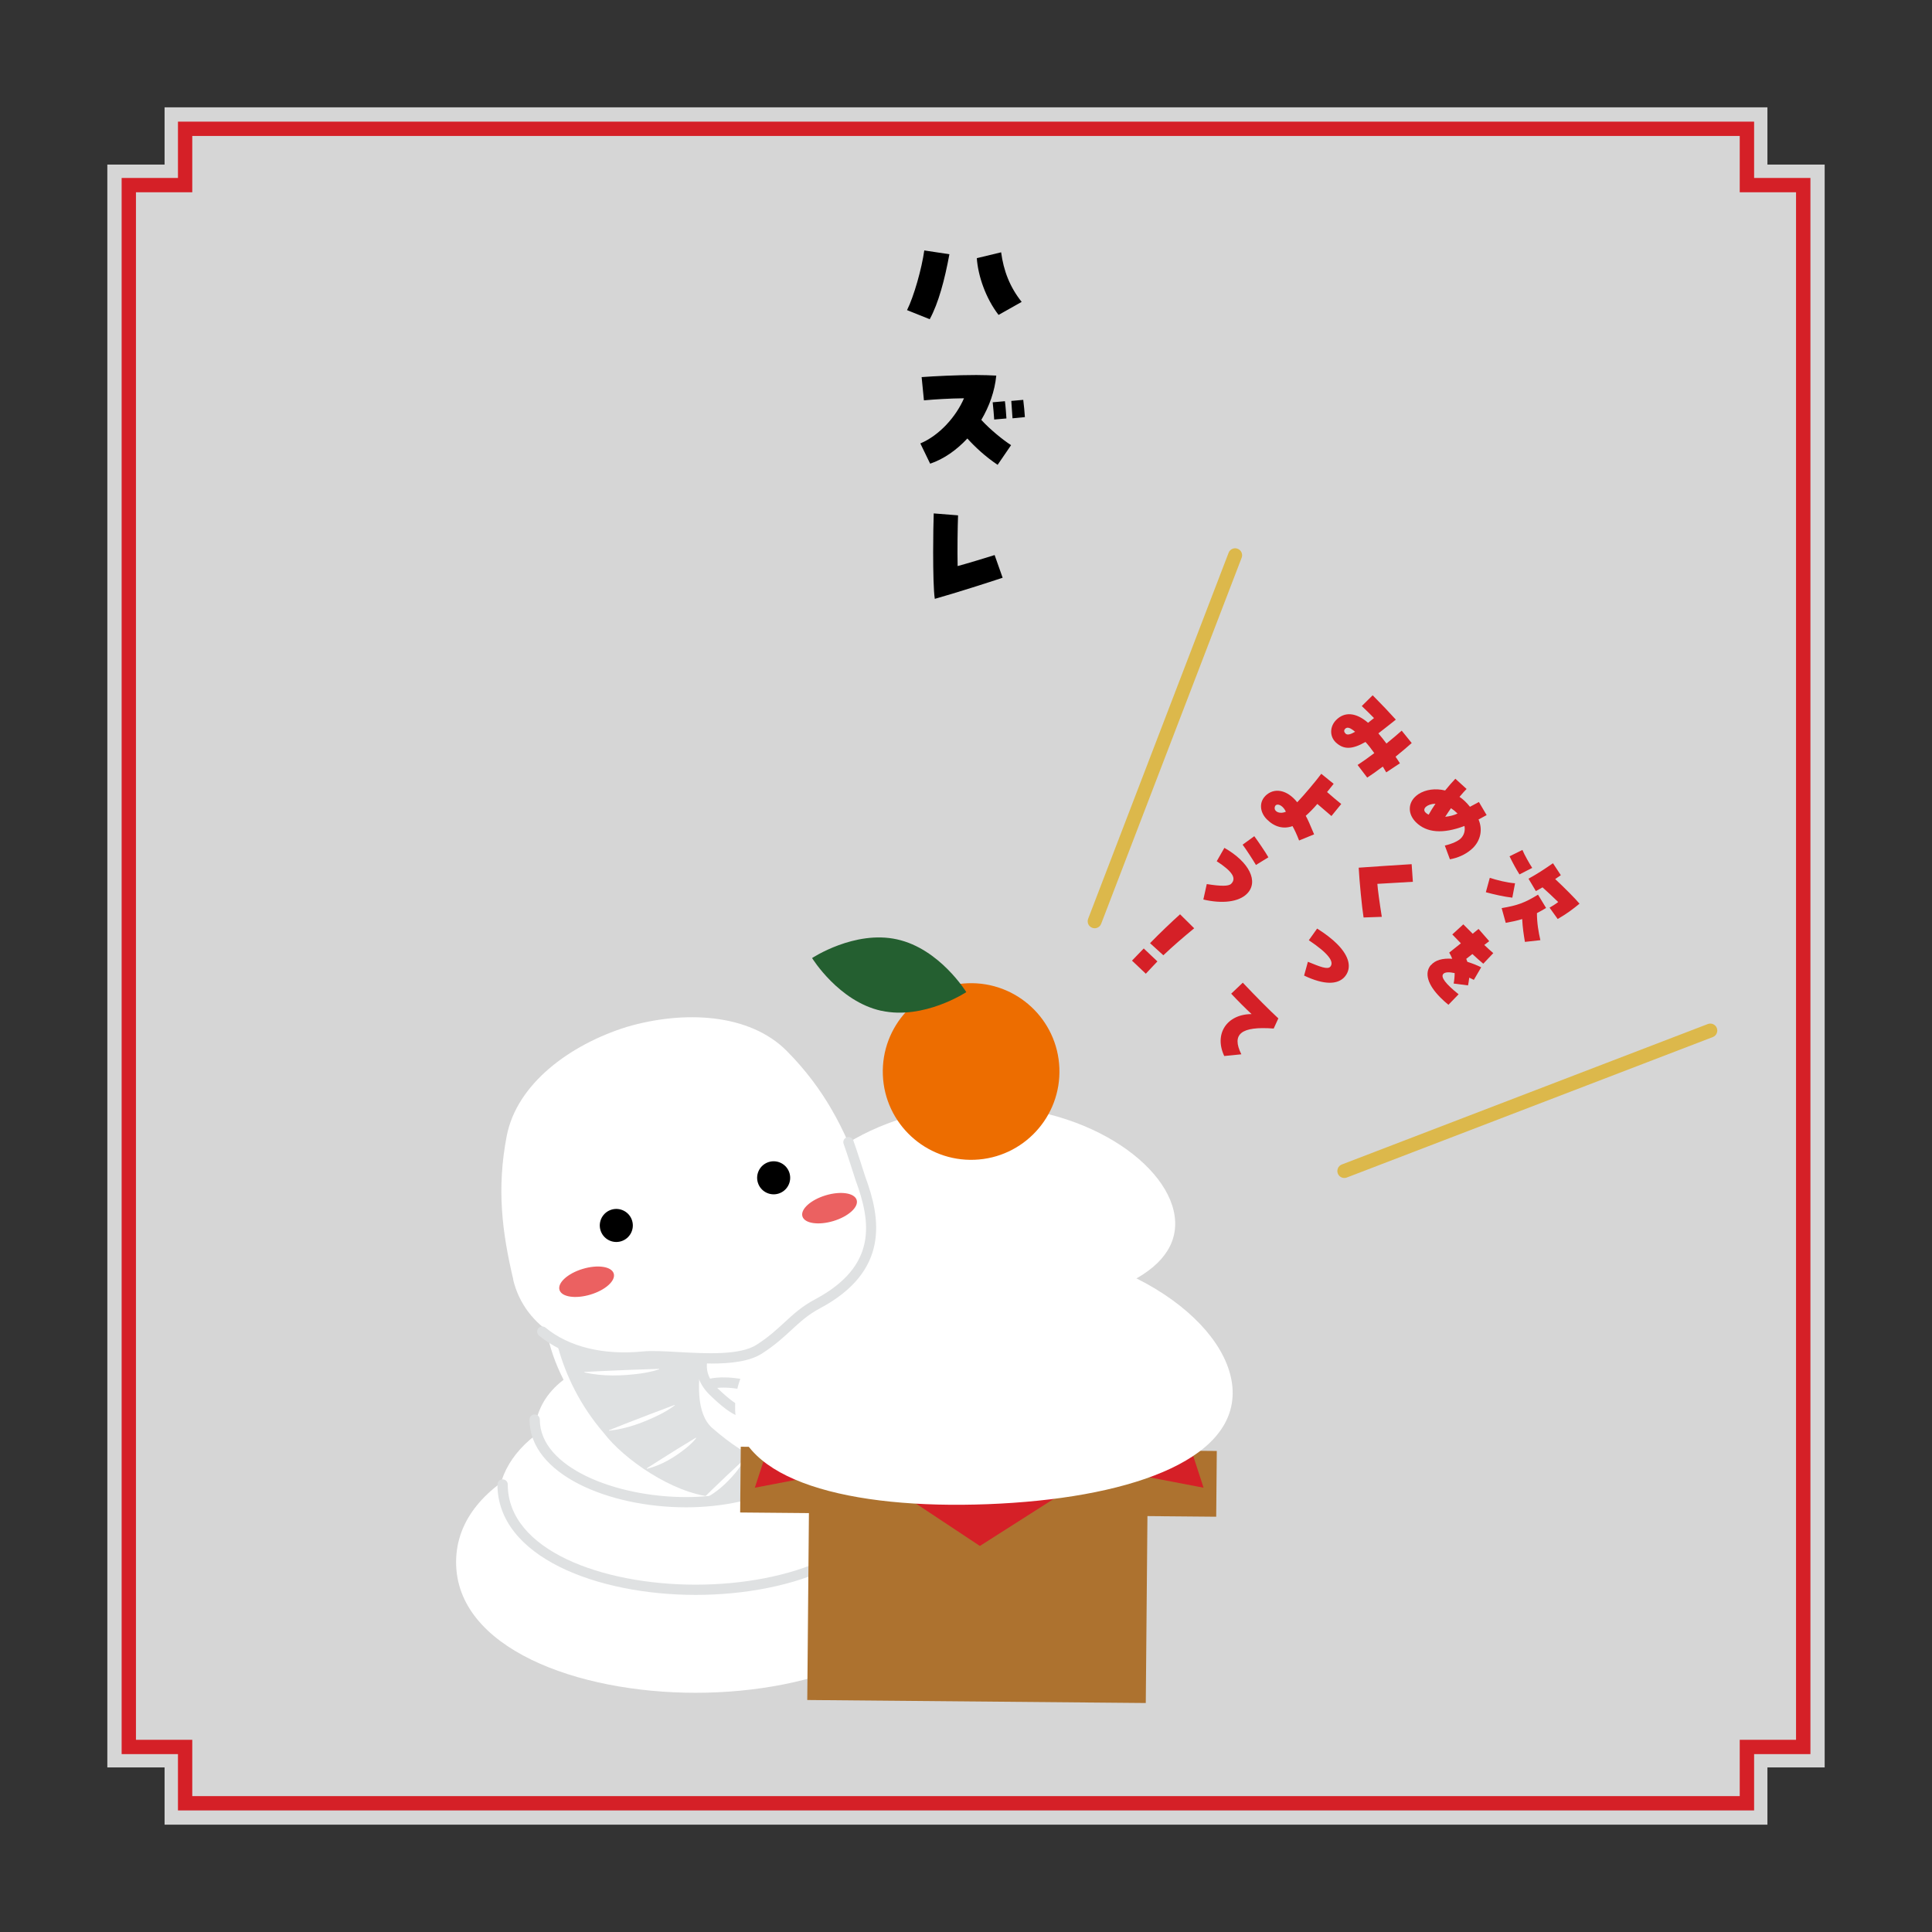 <?xml version="1.0" encoding="UTF-8"?><svg id="card_back" xmlns="http://www.w3.org/2000/svg" viewBox="0 0 270 270"><rect x="0" y="0" width="270" height="270" fill="#333333" stroke="none"/><defs><style>.cls-1{fill:#ed6d00;}.cls-2{fill:#eb6161;}.cls-3,.cls-4{fill:#fff;}.cls-5{fill:#d52027;}.cls-6{fill:#dfe1e2;}.cls-7{fill:#dcb84b;}.cls-8{fill:#ad722f;}.cls-9{fill:#245f30;}.cls-4{opacity:.8;}</style></defs><polygon class="cls-4" points="247 15 23 15 23 23 15 23 15 247 23 247 23 255 247 255 247 247 255 247 255 23 247 23 247 15"/><path class="cls-5" d="m243.13,19v7.87h7.87v216.27h-7.87v7.87H26.87v-7.87h-7.87V26.87h7.87v-7.87h216.27m2-2H24.87v7.87h-7.87v220.27h7.87v7.87h220.27v-7.87h7.87V24.87h-7.87v-7.87h0Z"/><g><path d="m126.76,43.34c.97-1.94,2.05-5.79,2.41-8.34l3.51.53c-.66,3.57-1.52,6.82-2.75,9.08l-3.17-1.27Zm9.75-7.26l3.4-.82c.34,2.55,1.2,4.84,2.87,6.93l-3.23,1.82c-1.79-2.32-2.87-5.45-3.04-7.94Z"/><path d="m135.18,61.29c-1.5,1.61-3.29,2.87-5.19,3.51l-1.37-2.83c2.66-1.12,4.98-3.72,6.1-6.31-2.01.02-4.12.15-5.6.29l-.32-3.25c1.79-.13,4.92-.29,7.64-.29,1.03,0,1.98.04,2.79.08-.21,2.17-.97,4.29-2.09,6.19,1.23,1.35,3.06,2.83,4.16,3.53l-1.88,2.75c-1.73-1.16-3.13-2.47-4.24-3.69Zm3.55-5.07l1.71-.15c.1.72.17,1.86.21,2.41l-1.71.15c-.04-.63-.13-1.69-.21-2.41Zm2.6-.19l1.67-.15c.1.72.19,1.84.23,2.41l-1.73.17c-.04-.7-.13-1.75-.17-2.43Z"/><path d="m130.41,77.18c0-2.19.04-4.31.08-5.43l3.4.27c-.06,1.52-.11,4.98-.06,7.09,1.41-.38,3.97-1.16,5.17-1.54l1.12,3.17c-1.69.57-6.63,2.15-9.48,2.95-.17-1.03-.23-3.8-.23-6.5Z"/></g><g><g><path class="cls-5" d="m210.96,119.67l1.8-.89c.28.69,1,1.95,1.37,2.51l-1.78.91c-.47-.74-.91-1.55-1.39-2.53Zm5.59,7.18c.48-.29.86-.51,1.21-.79-.72-.7-1.45-1.39-2.19-2.05-.31.17-.6.35-.93.52l-1.03-1.73c1.31-.73,2.03-1.2,3.42-2.16l1.1,1.67-.79.54c1.29,1.21,2.83,2.75,3.4,3.44-.88.73-1.76,1.4-3.05,2.14l-1.14-1.59Zm-8.35-4.17c1,.32,2.4.68,3.53.76l-.38,2.01c-1.15-.13-2.56-.45-3.7-.76l.55-2.01Zm1.66,4.23c2.21-.37,3.25-.75,5.08-1.88l1.13,1.86c-.46.28-.88.51-1.28.72,0,1.43.23,2.68.48,3.78l-2.16.24c-.18-1.08-.32-1.97-.38-3.19-.68.21-1.41.37-2.3.53l-.57-2.06Z"/><path class="cls-5" d="m199.97,134.89c.57-.69,1.61-1.01,2.98-.9-.1-.27-.23-.54-.42-.86.65-.51,1.16-.93,1.63-1.3-.37-.37-.76-.78-1.2-1.24l1.54-1.41c.44.44.87.87,1.31,1.31.29-.23.57-.46.82-.67l1.49,1.71c-.22.17-.45.35-.69.53.42.4.83.78,1.26,1.14l-1.4,1.48c-.45-.38-.98-.84-1.52-1.35-.31.23-.59.46-.86.67.07.16.12.29.16.42.71.22,1.33.47,1.93.76l-1.03,1.76c-.2-.11-.42-.2-.64-.31-.06.47-.11.79-.17,1.08l-2.01-.26c.1-.52.14-1.02.14-1.46-.77-.17-1.36-.14-1.58.11-.42.45.34,1.42,2.13,2.85l-1.42,1.47c-.41-.33-.77-.66-1.1-.99-1.8-1.8-2.29-3.43-1.37-4.55Z"/><path class="cls-5" d="m201.91,118.17c1.05-.25,1.87-.63,2.25-1.01.45-.45.63-1.09.5-1.73-3,1.14-5.29.97-6.79-.53-1.08-1.08-1.13-2.51-.14-3.51.12-.12.26-.24.5-.41,1-.65,2.37-.84,3.73-.51.51-.63.98-1.17,1.43-1.64l1.57,1.43c-.27.27-.52.54-.99,1.1.51.34,1,.81,1.46,1.39.49-.26.85-.45,1.25-.67l1.08,1.83c-.33.17-.77.43-1.13.61.6,1.41.3,2.9-.79,3.99-.05.05-.17.16-.33.29-.77.64-1.78,1.09-2.88,1.29l-.72-1.94Zm-2.25-4.32c.26-.47.58-.99.95-1.53-1.15.03-1.91.69-1.4,1.22.14.14.28.24.45.31Zm4.04-.15c-.3-.3-.61-.55-.92-.75-.22.3-.45.65-.81,1.2.65-.07,1.25-.22,1.73-.46Z"/><path class="cls-5" d="m189.89,121.26c1.94-.13,5.67-.4,7.39-.49l.17,2.46c-1.29.07-3.74.23-4.96.29.03.61.31,2.68.62,4.61l-2.55.09c-.22-1.35-.59-5.15-.68-6.96Z"/><path class="cls-5" d="m182.78,134.41c1.69.69,2.76,1.13,3.14.68.56-.68-.26-1.85-3.01-3.69l1.16-1.63c1.18.74,2.1,1.46,2.79,2.15,1.81,1.81,2.01,3.4,1.13,4.51-.05.07-.11.13-.17.19-.92.92-2.67,1.1-5.57-.28l.53-1.93Z"/><path class="cls-5" d="m174.92,141.73c-.87-.81-1.92-1.86-2.86-2.86l1.62-1.54c1.88,1.98,3.67,3.79,4.97,4.99l-.65,1.42c-4.56-.34-5.93.76-4.52,3.6l-2.39.24c-1.45-3.08.35-5.85,3.83-5.86Z"/><path class="cls-5" d="m189.73,106.9c.64-.41,1.43-.97,2.33-1.65-.42-.59-.8-1.09-1.23-1.56-1.87,1.06-3.03,1.09-4.13.08-.89-.83-.9-2.22.04-3.16,1.18-1.18,2.77-1.05,4.45.4.26-.2.53-.42.83-.66-.45-.47-1.02-1.02-1.71-1.68l1.52-1.5c.1.1.2.2.31.31.86.86,2.07,2.13,2.93,3.09l-1.11.88c-.34.26-.67.53-1.33,1.04.39.45.76.93,1.13,1.42.8-.65,1.56-1.29,2.13-1.8l1.4,1.73c-.57.51-1.36,1.18-2.26,1.91.2.3.42.61.61.92l-1.91,1.27c-.17-.29-.33-.56-.48-.81-.87.66-1.6,1.17-2.18,1.54l-1.34-1.76Zm-.35-4.63c-.68-.58-1.09-.71-1.38-.43-.21.21-.19.45.04.68.23.23.64.15,1.34-.25Z"/><path class="cls-5" d="m176.82,111.24c1.24-1.24,3.07-.88,4.47.88,1.04-1.1,2.57-2.92,3.36-3.98l1.73,1.4c-.37.46-.66.81-.92,1.15.66.58,1.52,1.31,1.98,1.67l-1.37,1.68c-.54-.45-1.36-1.16-1.97-1.69-.57.67-1.11,1.21-1.62,1.66.27.47.57,1.15,1.17,2.59l-2.1.86c-.33-.85-.59-1.42-.92-2.01-1.26.45-2.51.13-3.58-.94-1-1-1.1-2.38-.23-3.26Zm1.51,2.11c.28.26.83.33,1.37.09-.46-1.02-1.45-1.32-1.56-.59-.03.2.05.38.19.5Z"/><path class="cls-5" d="m173.65,118.05l1.64-1.19c.53.71,1.64,2.35,1.97,2.95l-1.74,1.07c-.41-.7-1.47-2.33-1.86-2.83Zm-5,5.5c1.99.32,3.06.31,3.4-.03.79-.78.18-1.74-2.01-3.16l1.07-1.87c3.5,1.99,4.84,4.74,3.15,6.42-1.13,1.13-3.41,1.43-6.09.8l.48-2.17Z"/><path class="cls-5" d="m164.91,127.77l1.98,1.96c-1.4,1.15-3,2.52-4.31,3.77l-1.86-1.69c1.35-1.39,3.07-3.03,4.2-4.04Zm-5.07,4.78l1.91,1.81c-.64.68-.99,1.03-1.62,1.72l-1.93-1.83c.63-.67,1-1.02,1.64-1.7Z"/></g><path class="cls-7" d="m152.29,129.44c-.26-.26-.36-.67-.22-1.04l19.63-51.15c.19-.5.76-.76,1.26-.56.51.19.76.76.56,1.26l-19.63,51.15c-.19.5-.76.76-1.26.56-.13-.05-.25-.13-.34-.22Z"/><path class="cls-7" d="m187.18,164.34c-.09-.09-.17-.21-.22-.34-.19-.5.06-1.07.56-1.26l51.15-19.63c.5-.19,1.07.06,1.26.56.19.5-.06,1.07-.56,1.26l-51.15,19.63c-.37.14-.78.04-1.04-.22Z"/></g><g><g><path class="cls-3" d="m63.74,218.31c0-11.99,16.84-18.26,33.48-18.26s33.48,6.27,33.48,18.26-16.84,18.26-33.48,18.26-33.48-6.27-33.48-18.26Zm33.48-5.34c-11.78,0-18.86,3.55-20.38,5.34,1.51,1.8,8.6,5.34,20.38,5.34s18.86-3.55,20.38-5.34c-1.51-1.8-8.6-5.34-20.38-5.34Z"/><path class="cls-3" d="m69.58,210.25c0-9.25,11.37-15.71,27.64-15.71s27.64,6.46,27.64,15.71-11.37,15.71-27.64,15.71-27.64-6.46-27.64-15.71Z"/><path class="cls-3" d="m82.47,211.53c-7.35-4.61-8.19-9.4-7.61-12.61.35-1.91,1.37-4.17,3.9-6.09-4.8-9.38-2.42-18.02-1.44-21.56.95-3.44,4.5-5.46,7.94-4.51,3.44.95,5.46,4.51,4.51,7.94-1.21,4.38-1.96,9,1.49,13.99,10.38-1.19,18.34,1.61,21.91,5.26,2.05,2.1,2.89,4.78,2.3,7.33-.48,2.09-1.96,3.8-3.96,4.58-5.08,1.97-12.27,4-19.17.72-.08,1-.4,2-.97,2.91-1.23,1.96-3.33,3.03-5.48,3.03-1.17,0-2.36-.32-3.43-.99Zm4.15-8.46s0,0,0,0h0Z"/><path class="cls-6" d="m97.22,222.89c-13.76,0-27.7-5.3-27.7-15.43,0-.4.32-.72.72-.72s.72.32.72.72c0,9.19,13.21,14,26.26,14s26.26-4.81,26.26-14c0-.4.32-.72.72-.72s.72.32.72.72c0,10.13-13.93,15.43-27.7,15.43Z"/><path class="cls-6" d="m76.88,179.79c.13-4.65,5.14-8.01,9.99-5.32,2.01,1.12,13.58.73,13.5,3.03-.14,4.53-5.38,18.03-.83,22.07,5.54,4.8,8.53,5.25,12.56,5.65l-10.74,4.28c-.2.07-1.58-.29-1.79-.31-5.64-.5-12.48-5.37-15.14-8.87-6.89-7.97-7.66-16.87-7.56-20.54Z"/><path class="cls-3" d="m81.67,191.8c2.59.58,5.24.5,7.85.15.87-.13,1.73-.3,2.59-.58v-.07c-2.41.06-5.41.19-7.83.3-.87.04-1.74.08-2.61.13v.07h0Z"/><path class="cls-3" d="m85.13,199.94c2.49-.27,4.82-1.14,7.04-2.24.73-.37,1.45-.79,2.13-1.3l-.02-.06c-2.13.79-4.77,1.8-6.89,2.63-.76.3-1.53.6-2.29.91l.02.06h0Z"/><path class="cls-3" d="m90.41,205.27c2.03-.51,3.79-1.57,5.4-2.84.53-.43,1.04-.89,1.48-1.45l-.04-.06c-1.61.96-3.58,2.19-5.17,3.2-.57.36-1.14.72-1.71,1.09l.04.06h0Z"/><path class="cls-3" d="m98.2,209.56c1.86-.88,3.34-2.24,4.62-3.78.42-.52.81-1.06,1.13-1.69l-.05-.05c-1.35,1.24-3.01,2.81-4.33,4.09-.48.46-.95.92-1.42,1.39l.05.05h0Z"/><path class="cls-6" d="m95.86,210.65c-10.75,0-21.86-4.59-21.86-12.26,0-.4.32-.72.72-.72s.72.32.72.72c0,6.69,10.61,10.83,20.43,10.83,9.16,0,18.89-3.8,18.89-10.83,0-.4.32-.72.72-.72s.72.32.72.72c0,8.05-10.22,12.26-20.32,12.26Z"/><path class="cls-6" d="m105.17,198.22c-.66,0-1.38-.11-2.13-.38-.91-.32-2.16-1.26-3.82-2.87-2.99-2.89-1.76-6.18-.7-7.51.25-.31.7-.36,1.01-.11.31.25.36.7.11,1-.08.1-1.59,2.08-.41,4.32.85-.19,3.25-.5,7.26.75,1.68.52,2.19,1.35,2.32,1.95.14.67-.12,1.35-.72,1.88-.62.55-1.67.95-2.92.95Zm-4.93-4.25c1.84,1.78,2.8,2.35,3.28,2.52,1.61.57,3.01.24,3.63-.3.1-.08.31-.3.27-.51-.05-.23-.43-.6-1.34-.89-2.88-.9-4.81-.93-5.84-.83Z"/></g><g><rect class="cls-8" x="117.26" y="194.75" width="38.77" height="47.31" transform="translate(-82.97 353.1) rotate(-89.49)"/><rect class="cls-8" x="132.15" y="173.81" width="9.19" height="66.53" transform="translate(-71.54 341.97) rotate(-89.49)"/><polygon class="cls-5" points="118.11 203.57 136.94 216.05 155.99 203.91 118.11 203.57"/><polygon class="cls-5" points="154.15 205.22 168.2 207.91 163.77 194.31 154.15 205.22"/><polygon class="cls-5" points="119.55 205.22 105.49 207.91 109.93 194.31 119.55 205.22"/><path class="cls-3" d="m108.91,172.87c.31,7.95,12.83,11.11,28.11,10.52,15.28-.59,27.52-4.71,27.21-12.66-.31-7.95-13.05-16.71-28.32-16.12-15.28.59-27.3,10.32-26.99,18.26Z"/><path class="cls-3" d="m102.73,196.99c.39,9.99,16.13,13.96,35.33,13.22,19.2-.74,34.58-5.92,34.2-15.91-.39-9.99-16.4-21.01-35.59-20.26-19.2.74-34.31,12.96-33.93,22.95Z"/><path class="cls-1" d="m123.38,150.22c.26,6.81,6,12.12,12.81,11.86,6.81-.26,12.12-6,11.86-12.81-.26-6.81-6-12.12-12.81-11.86-6.81.26-12.12,6-11.86,12.81Z"/><path class="cls-9" d="m123.16,141.25c5.95,1.32,11.88-2.6,11.88-2.6,0,0-3.72-6.06-9.67-7.37-5.95-1.32-11.88,2.61-11.88,2.61,0,0,3.72,6.06,9.67,7.37Z"/></g><g><path class="cls-3" d="m71.73,178.81c-1.57-6.64-2.33-12.69-.92-20.04,1.42-7.35,8.89-12.79,16.76-15.25,7.92-2.33,17.15-1.95,22.41,3.38,5.26,5.32,7.98,10.78,10.36,17.17,2.38,6.39,2.85,12.8-5.97,17.51-3.38,1.81-4.42,3.94-8.14,6.34-3.72,2.4-12.43.68-16.25,1.05-9.95.98-16.7-3.52-18.27-10.16Z"/><path class="cls-6" d="m99.35,190.55c-1.53,0-3.12-.09-4.63-.17-1.85-.1-3.6-.2-4.77-.08-5.88.58-11.07-.72-14.62-3.65-.3-.25-.35-.7-.1-1.01.25-.3.7-.35,1.01-.1,3.26,2.69,8.08,3.87,13.57,3.33,1.28-.13,3-.03,4.99.08,3.84.21,8.61.48,10.94-1.02,1.7-1.09,2.81-2.13,3.89-3.12,1.25-1.15,2.42-2.24,4.3-3.24,8.67-4.63,7.83-10.73,5.64-16.63-.02-.07-1.23-3.87-1.67-5.08-.14-.37.06-.78.43-.92.37-.13.78.06.92.43.45,1.23,1.63,4.94,1.68,5.1,2.16,5.8,3.41,13.16-6.32,18.36-1.71.91-2.77,1.9-4,3.03-1.07.99-2.29,2.12-4.09,3.28-1.75,1.13-4.38,1.42-7.17,1.42Z"/><g><path d="m110.33,163.93c.37,1.22-.32,2.51-1.54,2.88-1.22.37-2.51-.32-2.88-1.54-.37-1.22.32-2.51,1.54-2.88,1.22-.37,2.51.32,2.88,1.54Z"/><path d="m88.34,170.59c.37,1.22-.32,2.51-1.54,2.88-1.22.37-2.51-.32-2.88-1.54-.37-1.22.32-2.51,1.54-2.88,1.22-.37,2.51.32,2.88,1.54Z"/></g><g><path class="cls-2" d="m85.77,177.98c.3.99-1.15,2.31-3.25,2.94-2.09.63-4.03.34-4.33-.65-.3-.99,1.15-2.31,3.25-2.94,2.09-.63,4.03-.34,4.33.65Z"/><path class="cls-2" d="m112.14,169.99c.3.99,2.24,1.28,4.33.65,2.09-.63,3.55-1.95,3.25-2.94-.3-.99-2.24-1.28-4.33-.65-2.09.63-3.55,1.95-3.25,2.94Z"/></g></g></g></svg>